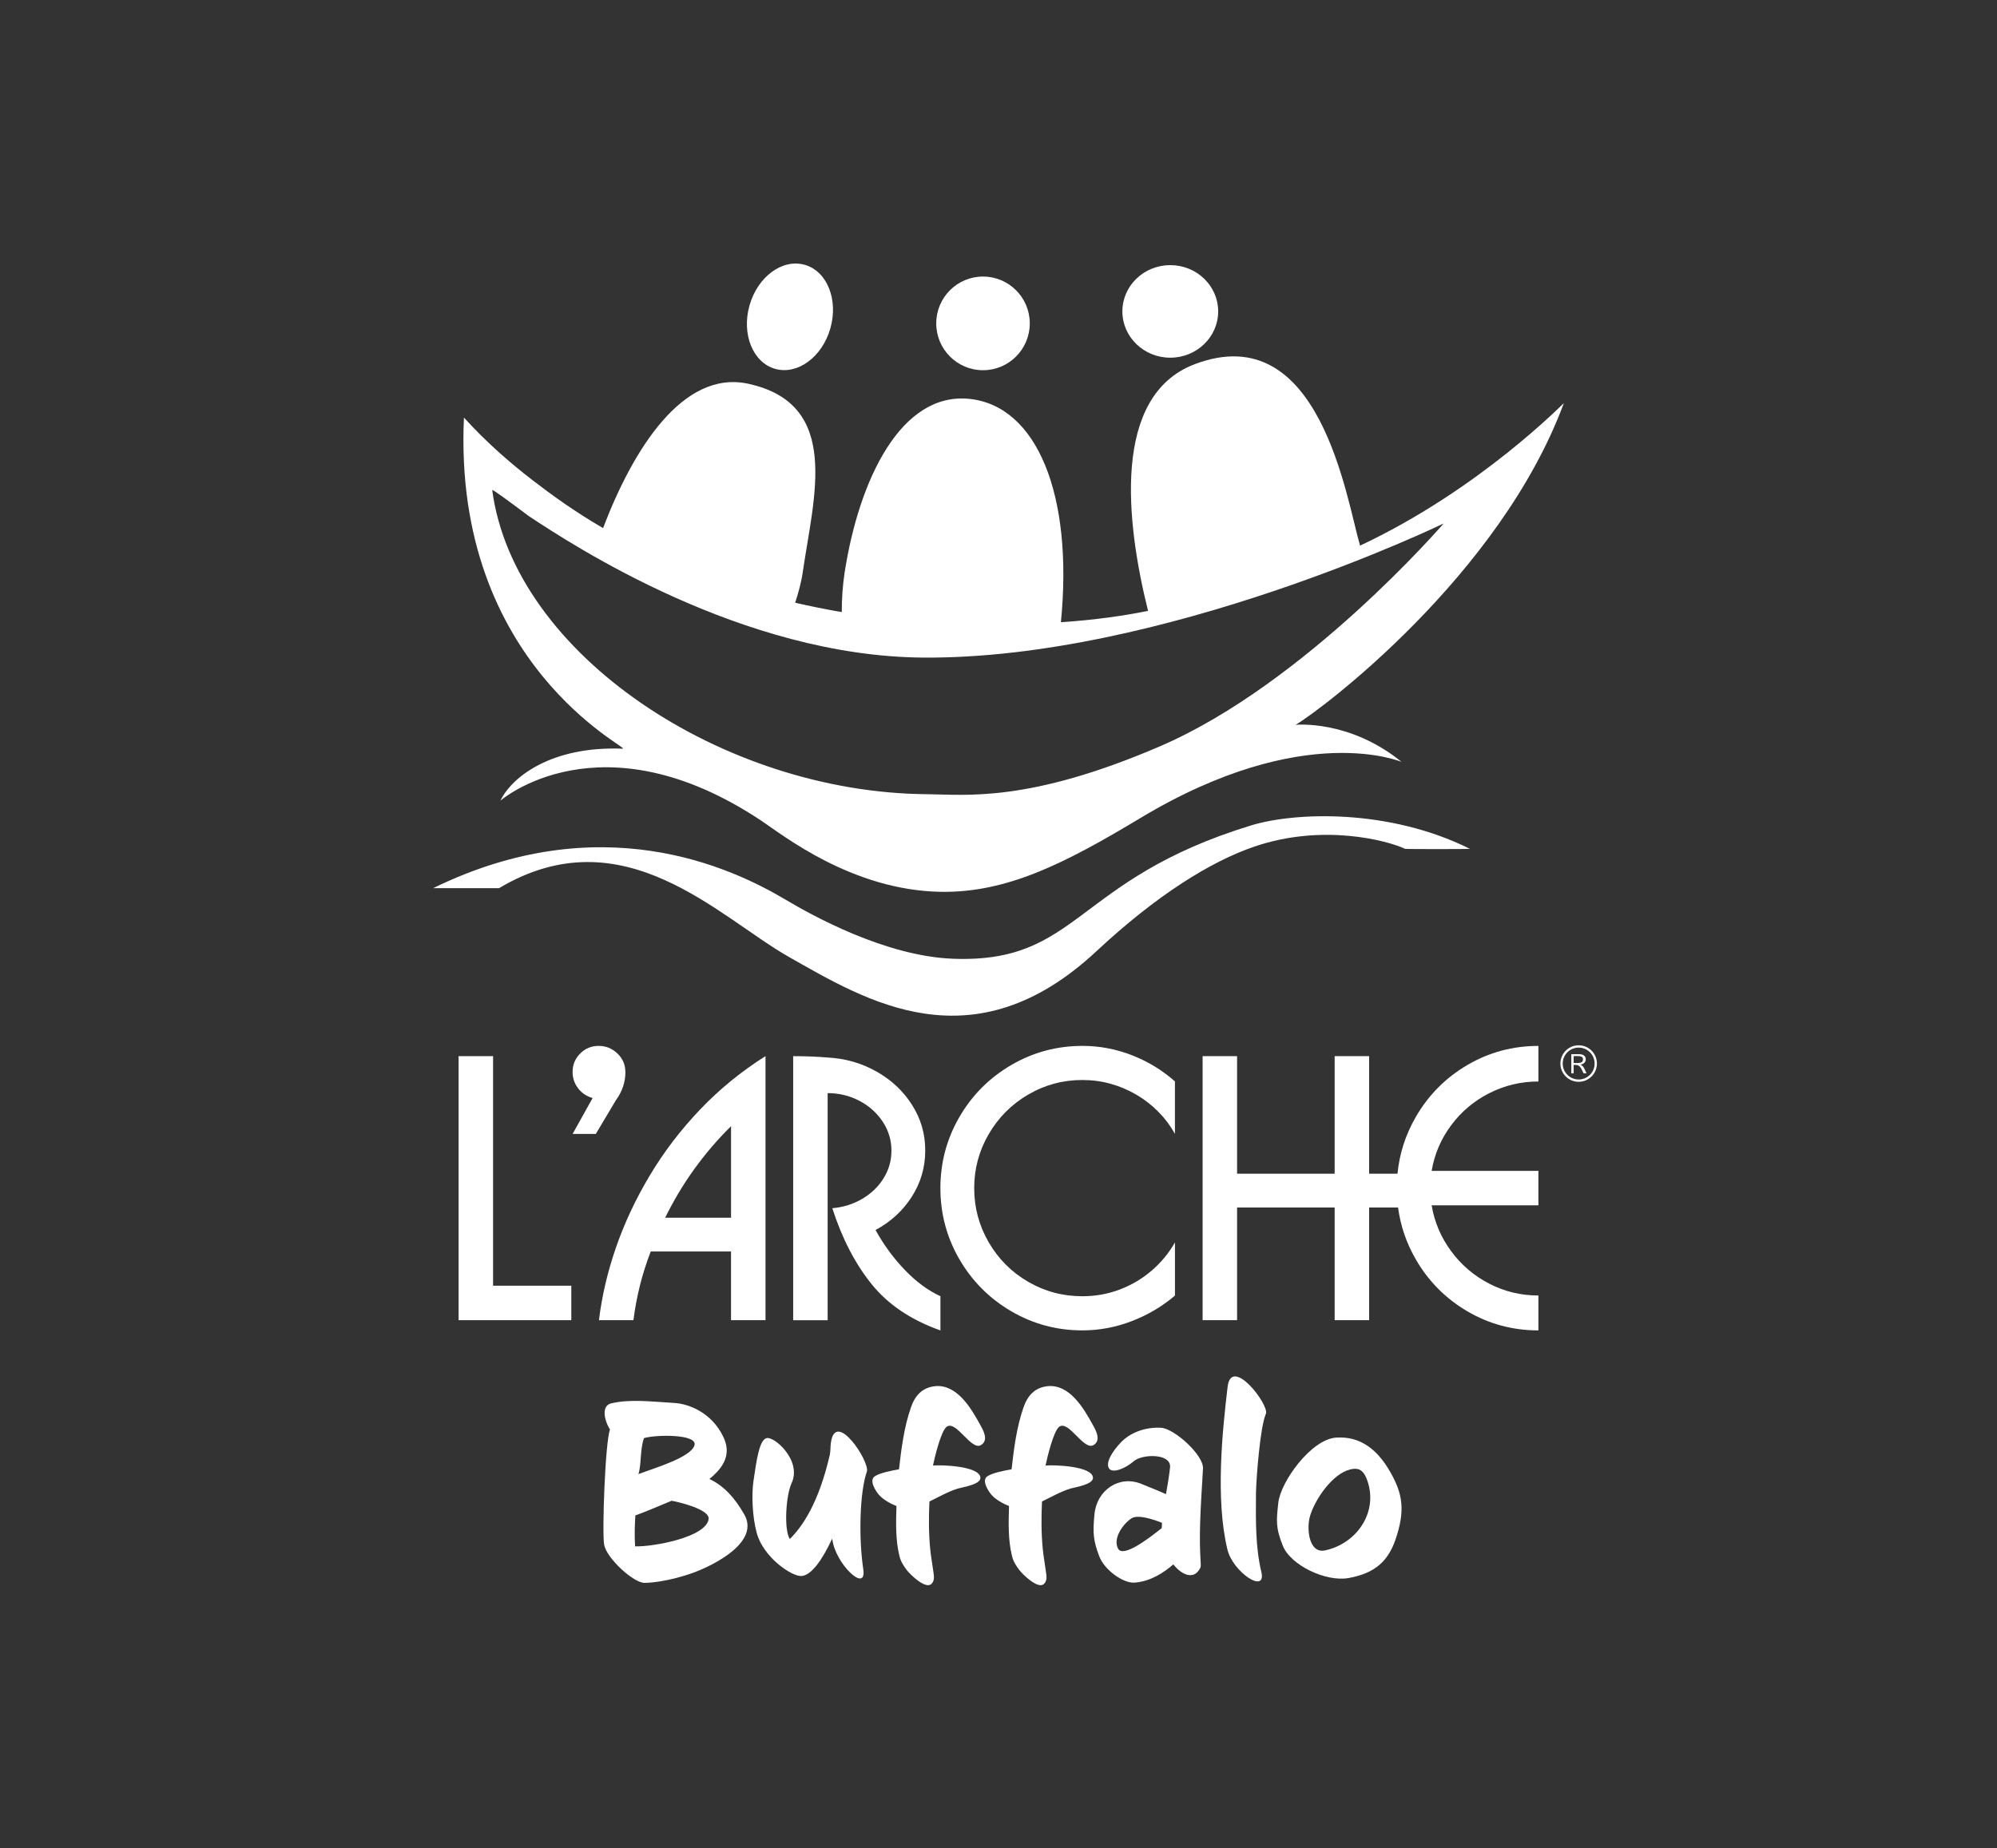 <?xml version="1.0" encoding="UTF-8"?>
<svg id="LOGO" xmlns="http://www.w3.org/2000/svg" viewBox="0 0 1080.24 1000">
  <rect x="0" y="0" width="1080.24" height="1000" fill="#333333" stroke="none"/>
  <defs>
    <style>
      .cls-1 {
        fill: #fff;
      }
    </style>
  </defs>
  <g>
    <g>
      <polygon class="cls-1" points="266.72 571.43 248.07 571.43 248.07 714.29 309.04 714.29 309.04 695.64 266.72 695.64 266.72 571.43"/>
      <path class="cls-1" d="M338.28,579.99c0-3.91-1.43-7.23-4.28-9.98-2.85-2.74-6.25-4.12-10.18-4.12s-7.23,1.37-9.97,4.12c-2.74,2.74-4.12,6.07-4.12,9.98,0,3.29.99,6.23,2.98,8.84,1.98,2.6,4.6,4.36,7.86,5.25l-10.83,19.44h12.56l10.88-18.28c3.41-4.65,5.12-9.74,5.12-15.25Z"/>
      <path class="cls-1" d="M378.67,600.35c-10.53,11.04-19.61,22.96-27.25,35.76-7.64,12.8-13.73,25.81-18.28,39.02-4.54,13.21-7.59,26.26-9.14,39.15h18.65c1.61-12.8,4.73-25.19,9.35-37.16h43.43v37.16h18.65v-142.86c-13.08,8.25-24.89,17.89-35.41,28.93ZM395.44,658.85h-35.62c9.02-18.45,20.9-34.95,35.62-49.53v49.53Z"/>
      <path class="cls-1" d="M473.6,665.5c8.21-4.4,14.75-10.39,19.6-17.97,4.86-7.58,7.29-15.93,7.29-25.04s-2.37-17.14-7.1-24.62c-4.73-7.49-11.14-13.52-19.23-18.09-8.09-4.57-16.91-7.11-26.46-7.6-5.7-.5-11.92-.74-18.65-.74v142.86h18.65v-122.86c6.17,0,11.9,1.39,17.21,4.19,5.3,2.79,9.51,6.57,12.63,11.35,3.12,4.77,4.67,9.95,4.67,15.53s-1.41,10.38-4.23,14.95c-2.82,4.57-6.67,8.29-11.53,11.16-4.87,2.87-10.28,4.57-16.23,5.09,5.24,16.28,12.31,29.95,21.21,41.02,8.9,11.07,21.32,19.44,37.27,25.11v-18.51c-6.61-3.04-12.99-7.73-19.13-14.09-6.14-6.35-11.46-13.59-15.95-21.72Z"/>
      <path class="cls-1" d="M585.48,565.89c-13.86,0-26.69,3.46-38.5,10.37-11.81,6.91-21.15,16.28-28,28.09-6.86,11.81-10.29,24.65-10.29,38.5s3.43,26.69,10.29,38.5c6.86,11.81,16.19,21.17,28,28.09,11.81,6.91,24.65,10.37,38.5,10.37,9.21,0,18.16-1.69,26.86-5.06,8.7-3.37,16.44-7.96,23.23-13.78v-28.76c-3.32,5.83-7.56,10.95-12.72,15.36-5.16,4.41-10.93,7.8-17.3,10.19-6.37,2.39-13.06,3.58-20.07,3.58-10.57,0-20.34-2.6-29.32-7.82-8.97-5.21-16.08-12.33-21.32-21.34-5.24-9.01-7.86-18.79-7.86-29.34s2.62-20.23,7.86-29.23c5.24-9,12.35-16.13,21.34-21.38,8.99-5.26,18.76-7.89,29.3-7.89,5.3,0,10.4.68,15.3,2.05,4.9,1.37,9.53,3.33,13.9,5.89,4.37,2.56,8.33,5.63,11.88,9.22,3.55,3.58,6.55,7.58,9,11.98v-28.39c-6.85-6.06-14.6-10.78-23.25-14.15-8.65-3.37-17.59-5.06-26.83-5.06Z"/>
      <path class="cls-1" d="M805.64,591.45c8.29-4.2,17.14-6.3,26.53-6.3v-19.25c-13.89,0-26.71,3.45-38.46,10.35-11.75,6.9-21.04,16.27-27.88,28.11-5.53,9.58-8.82,19.81-9.88,30.69h-15.34v-63.62h-18.65v63.62h-52.78v-63.62h-18.65v142.86h18.65v-60.97h52.78v60.97h18.65v-60.97h15.65c1.31,9.89,4.49,19.24,9.57,28.04,6.84,11.84,16.13,21.21,27.88,28.11,11.75,6.9,24.57,10.35,38.46,10.35v-18.88c-9.49,0-18.36-2.14-26.62-6.42s-15.14-10.15-20.62-17.62c-5.49-7.46-8.99-15.71-10.51-24.74h57.76v-18.65h-57.76c1.52-9.02,5.03-17.24,10.53-24.65,5.5-7.41,12.4-13.21,20.69-17.42Z"/>
    </g>
    <g>
      <path class="cls-1" d="M531.74,200.31c13.97,0,25.3-11.34,25.3-25.34s-11.33-25.34-25.3-25.34-25.3,11.34-25.3,25.34,11.33,25.34,25.3,25.34Z"/>
      <path class="cls-1" d="M633.04,193.53c14.31,0,25.91-11.21,25.91-25.04s-11.6-25.04-25.91-25.04-25.91,11.21-25.91,25.04,11.6,25.04,25.91,25.04Z"/>
      <path class="cls-1" d="M419.33,199.58c12.08,3.42,25.44-6.41,29.85-21.96,4.41-15.55-1.81-30.93-13.89-34.35-12.08-3.42-25.44,6.41-29.85,21.96-4.41,15.55,1.81,30.93,13.89,34.36Z"/>
      <path class="cls-1" d="M676.86,446.56c-96.17,29.39-92.87,74.78-161.39,72.17-36.53-1.39-76.08-23.36-90.6-32-29.83-17.74-100.26-50.35-190.55-6.19h35.64c67.26-40.07,118.63,15.6,156.93,37.3,41.61,23.57,99.37,59.15,166.15-3.13,32.44-30.26,61.71-48.53,85.44-56.64,37.25-12.74,72.41-3.17,81.56,1.19.45.21,35.45.19,35.06,0-43.97-21.91-94.79-19.86-118.23-12.7Z"/>
      <path class="cls-1" d="M336.87,405.09c-38.74-1.57-60.17,15.48-66.19,28.13,0,0,54.01-47.18,141.19,10.87,11.48,7.64,48.89,37.58,96.87,38.43,35.86.63,67.11-15.25,108.04-39.86,89.35-53.74,141.96-29.96,141.29-30.51-28.33-22.97-57.26-19.97-57.26-19.97,13.7-8,110.49-80.56,145.12-174.05.13-.35-45.34,46.65-110.23,77.08-7.4-25.06-21.68-123.86-89.44-98.17-45.02,17.07-37.18,85.52-25.24,133.48-13.27,2.67-28.44,4.87-47.14,6.14,6.78-68.95-12.93-117.09-49.52-120.85-36.9-3.79-59.66,43.46-67.49,94.07-1.07,6.93-1.54,14.46-1.53,21.29-8.7-1.48-17.1-3.19-25.21-5.07,1.72-5.24,3.31-10.99,4.15-16.78,5.89-40.66,21.02-90.74-29.58-101.7-35.46-7.68-62.4,35.83-78.48,78.09-.1-.06-.2-.12-.31-.18-15.11-8.74-27.58-17.82-38.05-25.89-24.98-19.24-36.88-34.1-36.9-33.63-6.17,134.21,91.13,179.29,85.91,179.08ZM285.95,279.16h0s.04.03.05.04c0,0,0,0,0,0h0c24.25,16.05,115.44,75.8,213.12,76.59,129.91,1.04,281.79-72.56,281.79-72.56,0,0-74.66,86.65-153.44,120.56-71.48,30.77-105.31,26.08-126.26,25.91-110.08-.87-223.12-75.65-234.95-164.52-.1-.75,8.6,5.68,19.69,13.98Z"/>
    </g>
    <path class="cls-1" d="M853.95,566.81c4.77,0,8.63,3.87,8.63,8.63s-3.87,8.63-8.63,8.63-8.63-3.87-8.63-8.63,3.87-8.63,8.63-8.63M853.95,565.56c-5.45,0-9.88,4.42-9.88,9.88s4.42,9.88,9.88,9.88,9.88-4.42,9.88-9.88-4.42-9.88-9.88-9.88M851.25,575.15v-3.76h1.91c2.33,0,3.13.45,3.13,1.83s-.9,1.93-3.31,1.93h-1.72ZM849.97,570.36v10.38h1.27v-4.56h.61c2.36,0,2.91.48,4.77,4.56h1.56c-1.56-3.71-1.82-3.89-3.23-4.74,2.2-.37,2.83-1.72,2.83-2.88,0-1.72-1.32-2.75-3.52-2.75h-4.29Z"/>
  </g>
  <g>
    <path class="cls-1" d="M376.46,850.39c-3.43,1.37-16.32,5.76-27.7,6.03-6.03.14-20.57-13.3-21.94-20.57-1.23-6.03.55-55.96,3.15-62.4-3.43-5.49-4.53-12.89.55-14.13,10.29-2.47,21.81-.96,33.88-.27,8.23.41,20.43,5.21,26.74,18.1,4.8,9.6.27,16.87-7.41,23.04,7.95,3.84,13.58,10.01,18.79,19.06,8.64,14.81-15.5,27.02-26.06,31.13ZM363.29,811.99c-8.37,3.57-15.09,6.31-19.61,7.95-.27,4.94-.55,9.87-.14,16.73,9.88.27,38.54-4.94,39.77-14.81.69-5.35-16.87-9.33-20.02-9.87ZM348.35,778.11c-2.19,6.03-1.37,14.67-3.02,19.47,8.64-3.29,28.12-8.91,30.31-15.5,2.06-6.31-21.12-5.9-27.29-3.98Z"/>
    <path class="cls-1" d="M466.98,849.15c1.92,13.17-15.09-3.02-16.73-16.18l-.14-.41c-5.35,11.52-11.11,19.61-16.46,20.16-5.35.41-20.71-10.15-24.27-23.18-2.47-8.91-2.88-21.12-1.78-28.39,1.65-11.25,3.15-21.94,7-23.04,4.11-1.23,19.34,12.07,13.58,24.41-3.02,6.45-4.25,24.96-.96,30.17,6.58-6.45,15.63-19.2,21.67-45.67.41-2.06.27-4.25.55-6.31,2.47-18.51,21.26,10.29,19.47,15.5-3.84,10.97-4.53,35.52-1.92,52.94Z"/>
    <path class="cls-1" d="M512.09,771.94c-3.15,2.33-6.58,17.01-7.41,20.98,4.8-.41,24.96.27,25.65,6.45.41,3.84-9.46,5.21-12.21,6.03-5.35,1.65-10.29,4.53-15.36,6.99-.41,8.5-.41,17.14.41,25.65.41,4.25,1.23,8.5,1.78,12.75.27,2.06.69,4.39-1.1,6.17-3.15,3.15-11.52-5.07-13.3-7.41s-3.29-4.66-3.98-7.54c-2.19-8.5-1.92-18.38-1.65-27.16-3.15-1.23-7.13-3.43-9.46-6.03-1.78-2.06-5.49-7.82-2.33-10.01,2.74-1.92,9.88-3.29,13.17-3.84,1.23-10.97,2.74-22.9,6.45-33.46,2.19-6.45,6.17-10.83,13.17-11.52,11.79-1.1,19.47,12.07,24.27,20.85,1.78,3.15,4.66,8.37.55,10.97-5.35,3.43-13.44-13.58-18.65-9.87Z"/>
    <path class="cls-1" d="M572.98,771.94c-3.15,2.33-6.58,17.01-7.41,20.98,4.8-.41,24.96.27,25.65,6.45.41,3.84-9.46,5.21-12.21,6.03-5.35,1.65-10.29,4.53-15.36,6.99-.41,8.5-.41,17.14.41,25.65.41,4.25,1.23,8.5,1.78,12.75.27,2.06.69,4.39-1.1,6.17-3.15,3.15-11.52-5.07-13.3-7.41s-3.29-4.66-3.98-7.54c-2.19-8.5-1.92-18.38-1.65-27.16-3.15-1.23-7.13-3.43-9.46-6.03-1.78-2.06-5.49-7.82-2.33-10.01,2.74-1.92,9.88-3.29,13.17-3.84,1.23-10.97,2.74-22.9,6.45-33.46,2.19-6.45,6.17-10.83,13.17-11.52,11.79-1.1,19.47,12.07,24.27,20.85,1.78,3.15,4.66,8.37.55,10.97-5.35,3.43-13.44-13.58-18.65-9.87Z"/>
    <path class="cls-1" d="M649.51,846c.14,1.78-.14,2.33-.82,3.29-3.29,5.35-9.46,2.88-13.99-2.88-5.21,4.53-12.34,9.19-20.85,9.87-6.17.55-16.59-6.86-19.34-14.54-2.88-7.82-3.57-11.66-2.47-22.49,1.23-13.03,13.44-21.39,25.51-16.32,4.39,1.78,8.92,3.57,13.17,5.49.82-4.66,1.65-9.46,2.19-14.4.82-7.82-15.09-7.41-19.61-3.43-4.39,3.84-11.52,6.86-13.44,3.84-1.92-3.29,2.06-9.33,6.17-13.71,5.21-5.62,13.3-8.64,21.94-8.23,6.99.27,23.18,14.67,22.77,22.08-1.51,24.82-2.19,36.21-1.23,51.43ZM611.93,821.59c-4.66,3.15-10.01,10.83-7.13,16.32,2.61,4.94,15.77-4.8,23.59-11.11.14-.96.14-1.92.14-2.88-5.21-2.06-13.3-4.66-16.59-2.33Z"/>
    <path class="cls-1" d="M679.4,807.46c-.14,15.63-.27,29.76,2.88,42.93,3.02,12.48-15.5.27-18.38-12.21-6.45-27.16-2.74-63.36.14-87.77,2.06-17.28,22.77,9.87,20.71,14.54-3.15,7.13-5.21,35.38-5.35,42.52Z"/>
    <path class="cls-1" d="M729.46,853.81c-12.21,2.19-31.27-6.86-35.52-17.42-4.11-10.15-3.43-14.13-2.47-23.31,1.23-11.25,17.55-34.15,31.13-35.25,13.44-.96,22.77,6.72,29.62,18.93,6.45,11.38,8.09,20.43,2.61,36.34-3.98,11.38-10.83,18.1-25.37,20.71ZM730.14,795.12c-9.6,2.47-18.93,16.32-21.53,25.23-1.92,6.58-.69,20.3,8.09,18.51,17.55-3.7,29.49-21.4,22.49-38.95-2.06-5.07-4.94-5.9-9.05-4.8Z"/>
  </g>
</svg>